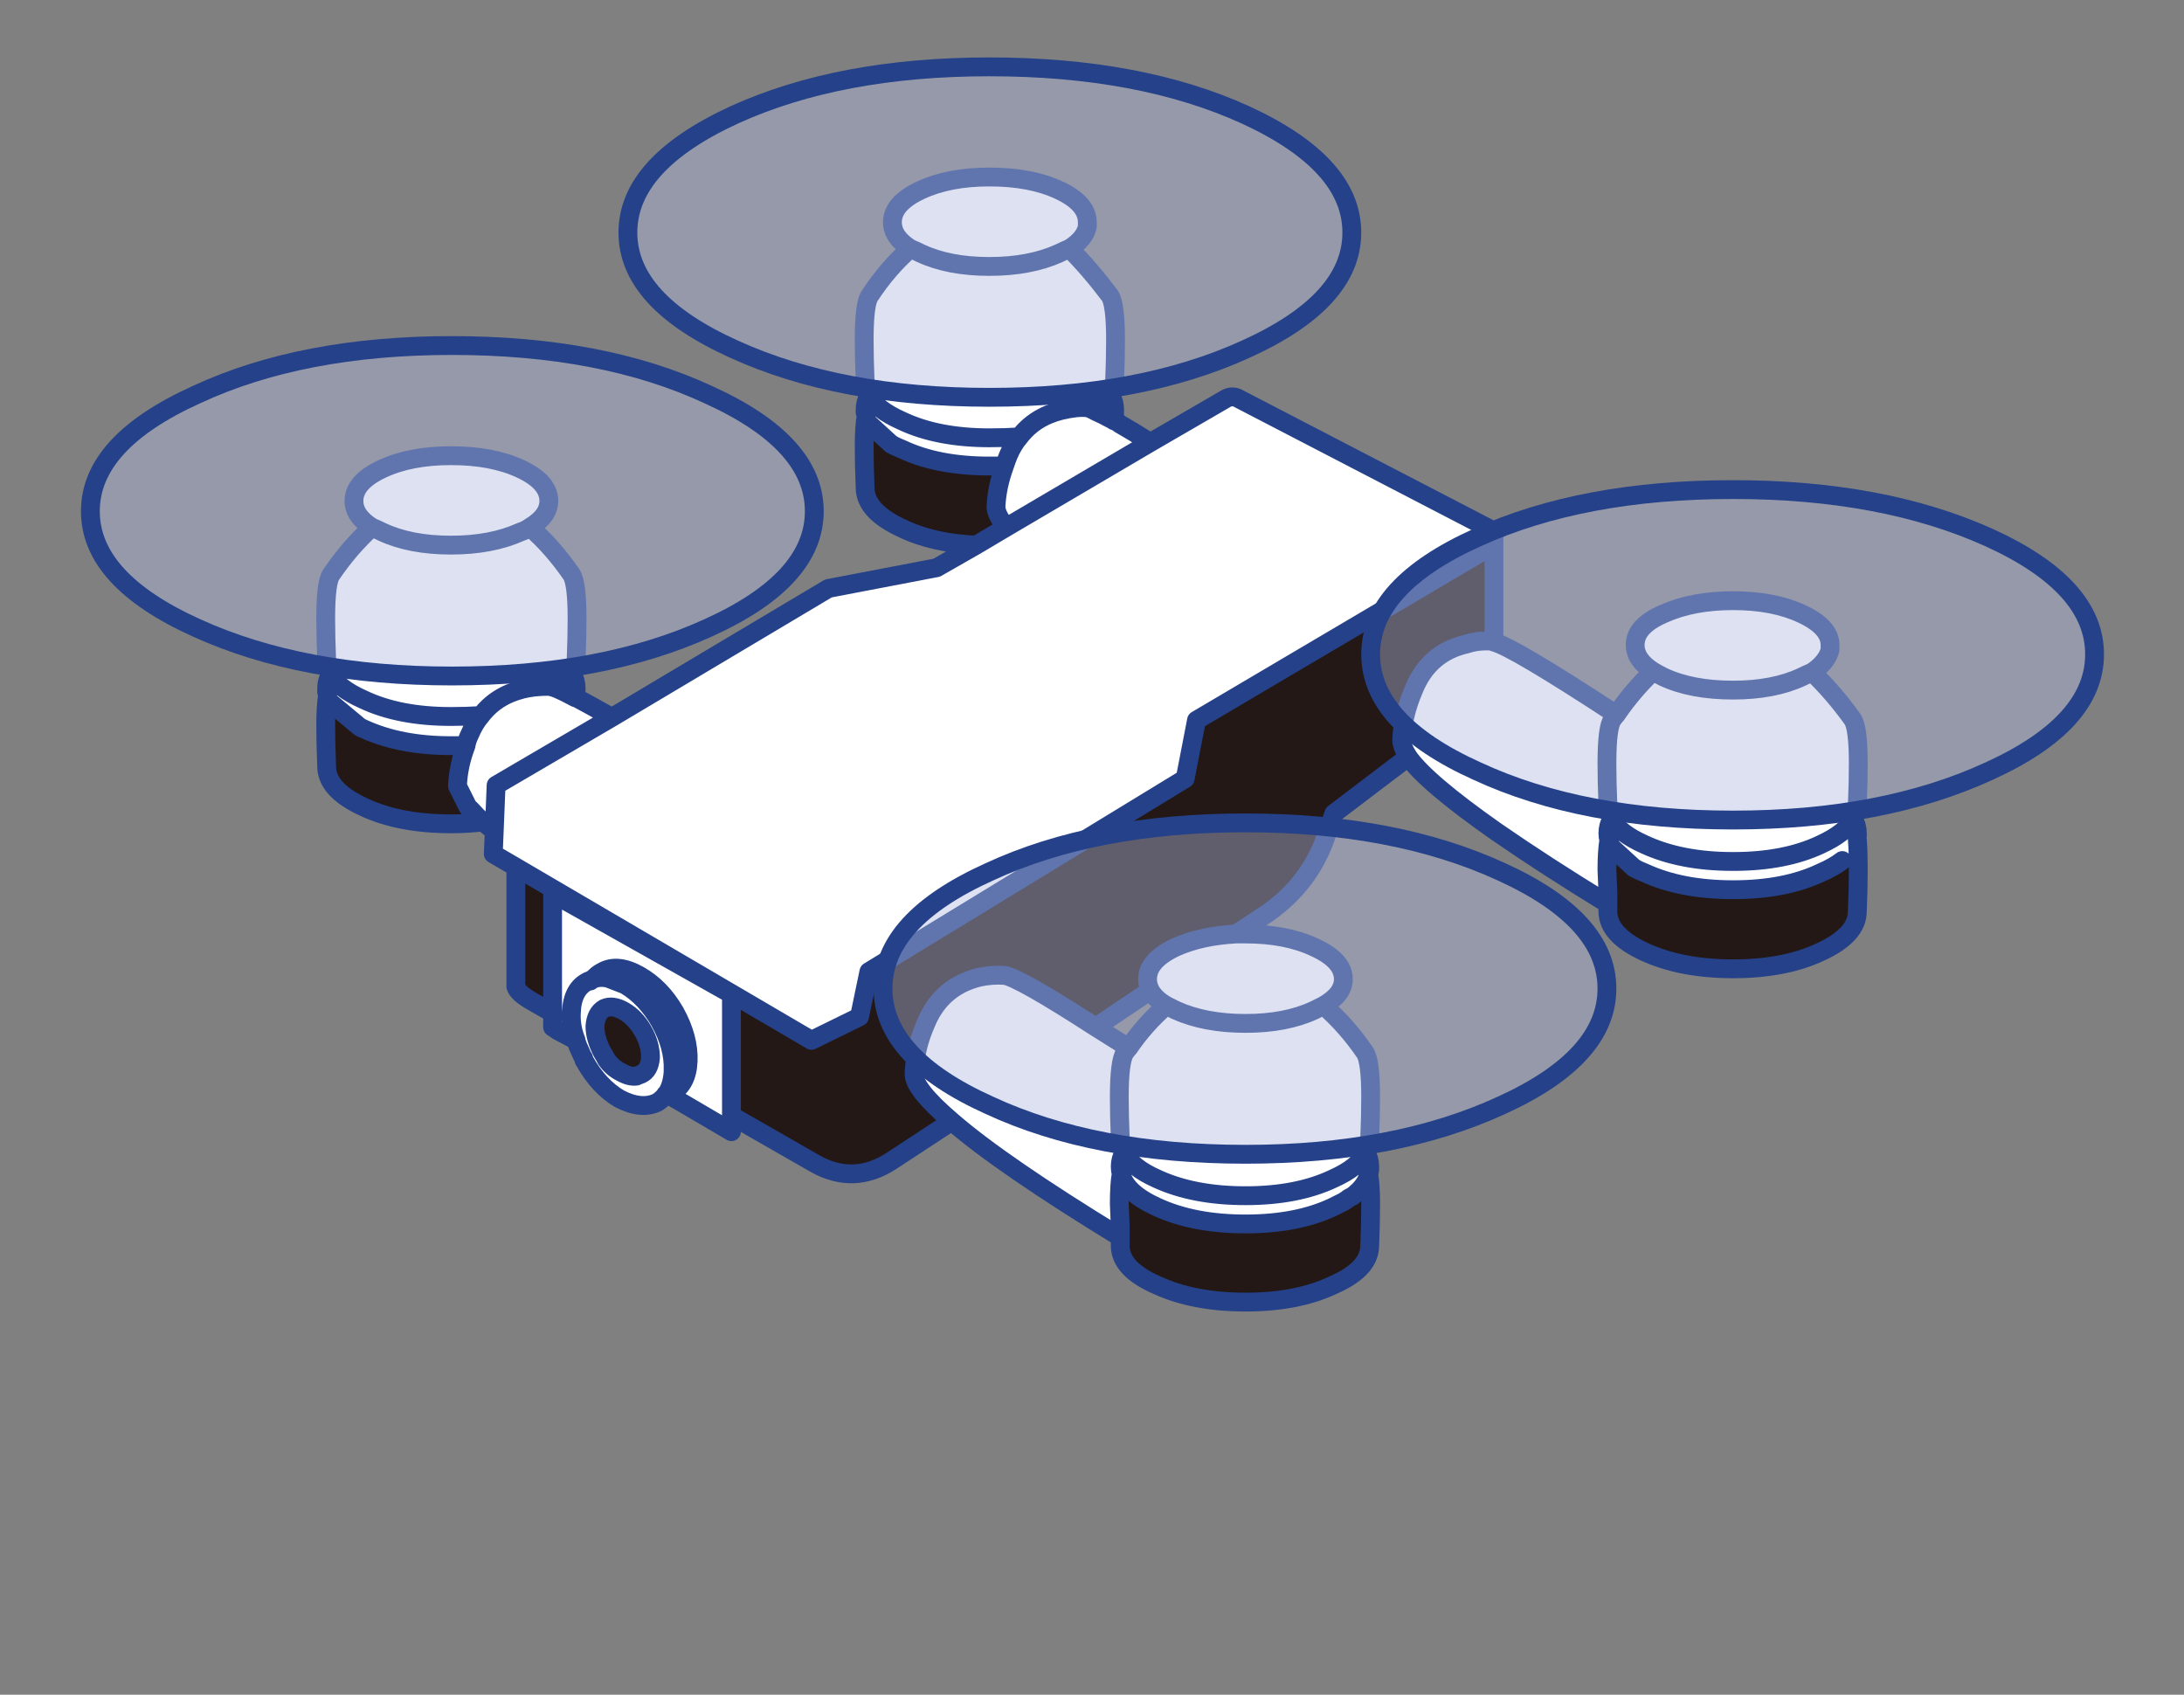 <?xml version="1.0" encoding="utf-8"?><svg id="anm4" image-rendering="auto" baseProfile="basic" version="1.1" x="0px" y="0px" width="116" height="90" xmlns="http://www.w3.org/2000/svg" xmlns:xlink="http://www.w3.org/1999/xlink"><rect width="100%" height="100%" fill="#808080" stroke="none"/><g id=".__E3.__82.__B7.__E3.__83.__BC.__E3.__83.__B3-1-.__E3.__82.__B3.__E3.__83.__94.__E3.__83.__BC" overflow="visible"><g id=".__E3.__82.__B7.__E3.__83.__B3.__E3.__83.__9C.__E3.__83.__AB-1" transform="translate(58 36.05)"><animateTransform attributeName="transform" additive="replace" type="translate" repeatCount="indefinite" dur="4.55s" keyTimes="0;.03;.04;.05;.07;.08;.09;.1;.11;.12;.13;.14;.15;.16;.18;.19;.2;.21;.22;.23;.24;.25;.26;.27;.29;.3;.31;.32;.33;.34;.35;.36;.37;.38;.4;.41;.42;.43;.44;.45;.52;.53;.54;.55;.56;.57;.58;.59;.6;.62;.63;.64;.65;.66;.67;.68;.69;.7;.71;.73;.74;.75;.76;.77;.78;.79;.8;.81;.82;.84;.85;.86;.87;.88;.89;.9;.91;.92;.93;.95;.96;1" values="58,36.05;58,36.05;58,36.1;58,36.15;58,36.25;58,36.35;58,36.5;58,36.7;58,36.95;58,37.25;58,37.65;58,38.05;58,38.55;58,39.15;58,39.8;58,40.55;58,41.4;58,42.35;58,43.4;58,44.55;58,45.8;58,47.05;58,48.2;58,49.25;58,50.2;58,51.05;58,51.8;58,52.45;58,53.05;58,53.55;58,53.95;58,54.35;58,54.65;58,54.9;58,55.1;58,55.25;58,55.35;58,55.45;58,55.5;58,55.55;58,55.55;58,55.5;58,55.45;58,55.4;58,55.3;58,55.15;58,54.95;58,54.75;58,54.5;58,54.15;58,53.8;58,53.35;58,52.85;58,52.25;58,51.6;58,50.9;58,50.05;58,49.15;58,48.15;58,47;58,45.8;58,44.6;58,43.45;58,42.45;58,41.55;58,40.7;58,40;58,39.35;58,38.75;58,38.25;58,37.8;58,37.45;58,37.1;58,36.85;58,36.65;58,36.45;58,36.35;58,36.2;58,36.15;58,36.1;58,36.05;58,36.05" keySplines=".34 .27 .67 .6;.34 .3 .67 .64;.34 .31 .67 .64;.34 .31 .67 .64;.34 .31 .67 .65;.34 .32 .67 .65;.34 .32 .68 .65;.34 .32 .68 .65;.34 .32 .68 .65;.34 .32 .68 .65;.35 .32 .68 .65;.35 .32 .68 .66;.35 .32 .68 .66;.35 .32 .68 .66;.35 .32 .68 .66;.35 .33 .68 .66;.35 .33 .68 .66;.35 .33 .68 .66;.34 .33 .67 .66;.34 .33 .67 .67;.33 .33 .66 .67;.33 .34 .66 .67;.32 .34 .65 .67;.32 .34 .65 .67;.32 .34 .65 .68;.32 .34 .65 .68;.32 .34 .65 .68;.32 .35 .65 .68;.32 .35 .65 .68;.32 .35 .65 .68;.32 .35 .66 .68;.32 .35 .66 .68;.32 .35 .66 .69;.32 .35 .66 .69;.33 .36 .66 .69;.33 .36 .66 .69;.33 .36 .66 .7;.33 .37 .66 .7;.33 .38 .66 .72;.33 .4 .66 .73;.34 .3 .67 .64;.34 .31 .67 .64;.34 .31 .67 .64;.34 .31 .67 .65;.34 .32 .67 .65;.34 .32 .67 .65;.34 .32 .68 .65;.34 .32 .68 .65;.34 .32 .68 .65;.34 .32 .68 .65;.34 .32 .68 .66;.35 .32 .68 .66;.35 .32 .68 .66;.35 .32 .68 .66;.35 .33 .68 .66;.35 .33 .68 .66;.35 .33 .68 .66;.35 .33 .68 .66;.34 .33 .67 .66;.34 .33 .67 .67;.33 .33 .66 .67;.33 .34 .66 .67;.32 .34 .65 .67;.32 .34 .65 .67;.32 .34 .65 .68;.32 .34 .65 .68;.32 .34 .65 .68;.32 .34 .65 .68;.32 .35 .65 .68;.32 .35 .66 .68;.32 .35 .66 .68;.32 .35 .66 .68;.32 .35 .66 .68;.32 .35 .66 .69;.33 .35 .66 .69;.33 .36 .66 .69;.33 .36 .66 .69;.33 .36 .66 .7;.33 .37 .66 .7;.33 .38 .66 .72;.33 .4 .66 .73" calcMode="spline"/><g id=".__E3.__82.__B7.__E3.__83.__B3.__E3.__83.__9C.__E3.__83.__AB-3" transform="translate(0 3.2)"><g><g id="Layer9_0_FILL"><path fill="#FFF" stroke="none" d="M-22.05 19.15L-22.5 18.9 -22.55 18.9 -22.05 19.15M-27.4 16.05L-27.4 16 -28.35 15.5 -27.4 16.05M-22.95 15Q-23.7 13.7 -24.8 13.05L-25.7 12.7Q-26.15 12.6 -26.5 12.75 -26.6 12.75 -26.65 12.85L-26.75 12.85Q-27.6 13.25 -27.65 14.5 -27.7 15.25 -27.4 16L-27.4 16.05Q-27.3 16.35 -27.15 16.65 -27.1 16.8 -27 16.95 -27 17.05 -26.95 17.1 -26.2 18.45 -25.1 19.1 -23.95 19.7 -23.1 19.3 -22.85 19.15 -22.65 18.9 -22.65 18.85 -22.6 18.85 -22.3 18.4 -22.25 17.7L-22.25 17.6Q-22.2 16.35 -22.95 15M-24.2 17.9Q-24.55 17.95 -25 17.7 -25.5 17.45 -25.8 17 -25.9 16.8 -26 16.65 -26.4 15.9 -26.4 15.25 -26.35 14.55 -25.9 14.3 -25.45 14.1 -24.85 14.45 -24.25 14.8 -23.85 15.5 -23.45 16.2 -23.45 16.9 -23.5 17.6 -23.95 17.8 -24.1 17.85 -24.2 17.9M-19.15 20.85L-19.15 20 -19.15 13.55 -28.65 8.2 -28.65 14.55 -28.65 15.3 -28.35 15.5 -27.4 16Q-27.7 15.25 -27.65 14.5 -27.6 13.25 -26.75 12.85L-26.65 12.85Q-26.6 12.75 -26.5 12.75 -26.3 12.5 -26 12.35 -25.2 11.9 -24.05 12.55 -22.9 13.2 -22.15 14.5 -21.4 15.85 -21.45 17.1 -21.5 18.35 -22.35 18.8 -22.45 18.85 -22.5 18.9L-22.05 19.15 -19.15 20.85M-4.45 -15.05Q-4.2 -15.65 -3.85 -16.05 -4.6 -16 -5.45 -16 -8.2 -16 -10.1 -16.9 -11.45 -17.5 -11.85 -18.25 -12.05 -17.9 -12.05 -17.5L-12.05 -17.35Q-12.05 -17.25 -12 -17.15 -12 -16.95 -11.85 -16.75L-10.65 -15.65Q-10.6 -15.65 -10.55 -15.6 -10.35 -15.5 -10.1 -15.4 -8.2 -14.5 -5.45 -14.5 -5.05 -14.5 -4.65 -14.5 -4.55 -14.8 -4.45 -15.05M-27.45 -2.2Q-27.45 -2.3 -27.4 -2.35 -27.4 -2.45 -27.4 -2.55L-27.4 -2.7Q-27.4 -3.1 -27.6 -3.45 -27.85 -3 -28.35 -2.65 -28 -2.5 -27.45 -2.2M-32.45 -1.25Q-32.8 -.85 -33.05 -.25 -33.2 .05 -33.25 .35 -33.65 1.4 -33.7 2.45L-33.7 2.5 -33.15 3.6 -33 3.75Q-32.71 4.06 -32.3 4.4 -32.15 4.55 -31.95 4.7L-31.8 4.85Q-31.8 4.9 -31.75 4.9L-31.65 2.45 -25.5 -1.15Q-26.65 -1.8 -27.4 -2.2L-27.45 -2.2Q-28 -2.5 -28.35 -2.65 -28.7 -2.8 -28.9 -2.8 -29.65 -2.8 -30.25 -2.65 -31.65 -2.3 -32.45 -1.25M-28.85 -12.65Q-28.85 -13.65 -30.35 -14.35 -31.85 -15.05 -34.05 -15.05 -36.2 -15.05 -37.7 -14.35 -39.2 -13.65 -39.2 -12.65 -39.2 -11.85 -38.25 -11.25 -38 -11.15 -37.7 -11 -36.2 -10.3 -34.05 -10.3 -31.9 -10.3 -30.35 -11 -30.05 -11.1 -29.85 -11.25 -28.85 -11.85 -28.85 -12.65M-9.1 -25.8Q-7.6 -25.1 -5.45 -25.1 -3.3 -25.1 -1.75 -25.8 -1.45 -25.95 -1.2 -26.05 -.4 -26.55 -.25 -27.2L-.25 -27.25Q-.25 -27.3 -.25 -27.35L-.25 -27.45Q-.25 -28.45 -1.75 -29.15 -3.25 -29.85 -5.45 -29.85 -7.6 -29.85 -9.1 -29.15 -10.6 -28.45 -10.6 -27.45 -10.6 -26.65 -9.65 -26.05 -9.4 -25.95 -9.1 -25.8M-40.65 -2.7L-40.65 -2.5Q-40.65 -2.45 -40.6 -2.35 -40.55 -2.15 -40.4 -1.9L-38.9 -.65Q-38.85 -.6 -38.8 -.6 -38.75 -.55 -38.7 -.55 -36.75 .35 -34.05 .35 -33.65 .35 -33.25 .35 -33.2 .05 -33.05 -.25 -32.8 -.85 -32.45 -1.25 -33.2 -1.2 -34.05 -1.2 -36.8 -1.2 -38.7 -2.1 -40.05 -2.7 -40.45 -3.45 -40.65 -3.1 -40.65 -2.7M-40.7 -6.4Q-40.7 -5.4 -40.65 -4.2 -40.65 -3.8 -40.45 -3.45 -40.05 -2.7 -38.7 -2.1 -36.8 -1.2 -34.05 -1.2 -33.2 -1.2 -32.45 -1.25 -31.65 -2.3 -30.25 -2.65 -29.65 -2.8 -28.9 -2.8 -28.7 -2.8 -28.35 -2.65 -27.85 -3 -27.6 -3.45 -27.4 -3.8 -27.4 -4.2 -27.35 -5.4 -27.35 -6.4 -27.35 -8.3 -27.65 -8.75 -28.65 -10.2 -29.85 -11.25 -30.05 -11.1 -30.35 -11 -31.9 -10.3 -34.05 -10.3 -36.2 -10.3 -37.7 -11 -38 -11.15 -38.25 -11.25 -39.45 -10.15 -40.4 -8.75 -40.7 -8.35 -40.7 -6.4M1.5 22.7Q1.5 22.9 1.55 23.1 1.8 24.1 3.45 24.85 5.4 25.75 8.15 25.75 10.9 25.75 12.8 24.85 12.9 24.8 13 24.75 13.2 24.65 13.4 24.55 13.45 24.5 13.55 24.45 13.65 24.35 13.8 24.3 14.55 23.75 14.7 23.1L14.7 23.05Q14.73 22.97 14.75 22.9L14.75 22.7Q14.75 22.3 14.55 21.95 14.15 22.75 12.8 23.35 10.9 24.25 8.15 24.25 5.4 24.25 3.45 23.35 2.1 22.75 1.7 21.95 1.5 22.3 1.5 22.7M1.95 16.4Q1.85 16.5 1.75 16.65 1.45 17.1 1.45 19 1.45 20 1.5 21.2 1.5 21.6 1.7 21.95 2.1 22.75 3.45 23.35 5.4 24.25 8.15 24.25 10.9 24.25 12.8 23.35 14.15 22.75 14.55 21.95 14.75 21.6 14.75 21.2 14.8 20 14.8 19 14.8 17.1 14.5 16.65 13.55 15.25 12.3 14.15 12.1 14.25 11.8 14.4 10.3 15.1 8.15 15.1 6 15.1 4.45 14.4 4.15 14.25 3.95 14.15 2.8 15.15 1.95 16.4M1.75 16.65Q1.85 16.5 1.95 16.4 1 15.8 .2 15.3 -3.9 12.65 -4.65 12.55 -5.3 12.5 -6 12.65 -8 13.15 -8.8 15.05 -9.4 16.4 -9.45 17.75 -9.5 18.55 -7.45 20.3 -4.8 22.6 1.5 26.45 1.5 26.13 1.5 25.85L1.45 24.7Q1.45 23.65 1.55 23.1 1.5 22.9 1.5 22.7 1.5 22.3 1.7 21.95 1.5 21.6 1.5 21.2 1.45 20 1.45 19 1.45 17.1 1.75 16.65M7.65 10.35Q5.8 10.45 4.45 11.05 2.95 11.75 2.95 12.75 2.95 13.05 3.1 13.35 3.35 13.8 3.95 14.15 4.15 14.25 4.45 14.4 6 15.1 8.15 15.1 10.3 15.1 11.8 14.4 12.1 14.25 12.3 14.15 13.35 13.55 13.35 12.75 13.35 11.75 11.8 11.05 10.3 10.35 8.15 10.35 7.9 10.35 7.65 10.35M40.65 5.35Q40.65 5.25 40.65 5.15L40.65 5Q40.65 4.6 40.45 4.25 40 5 38.7 5.6 36.8 6.5 34.05 6.5 31.3 6.5 29.35 5.6 28 5 27.6 4.25 27.4 4.6 27.4 5 27.4 5.19 27.45 5.35 27.49 5.56 27.6 5.75L28.8 6.85Q28.85 6.85 28.9 6.9 29.1 7 29.35 7.1 31.3 8 34.05 8 36.8 8 38.7 7.1 39.4 6.8 39.85 6.45 40.5 5.95 40.65 5.35M27.85 -1.3Q27.75 -1.2 27.65 -1.05 27.35 -.65 27.35 1.3 27.35 2.25 27.4 3.45 27.4 3.85 27.6 4.25 28 5 29.35 5.6 31.3 6.5 34.05 6.5 36.8 6.5 38.7 5.6 40 5 40.45 4.25 40.65 3.85 40.65 3.45 40.7 2.25 40.7 1.3 40.7 -.6 40.4 -1.05 39.4 -2.45 38.25 -3.55 38 -3.45 37.7 -3.3 36.2 -2.6 34.05 -2.6 31.85 -2.6 30.35 -3.3 30.05 -3.45 29.8 -3.6 28.7 -2.55 27.85 -1.3M28.85 -5Q28.85 -4.2 29.8 -3.6 30.05 -3.45 30.35 -3.3 31.85 -2.6 34.05 -2.6 36.2 -2.6 37.7 -3.3 38 -3.45 38.25 -3.55 39.05 -4.1 39.2 -4.75L39.2 -4.8Q39.2 -4.85 39.2 -4.9L39.2 -5Q39.2 -5.95 37.7 -6.65 36.2 -7.35 34.05 -7.35 31.9 -7.35 30.35 -6.65 28.85 -6 28.85 -5M19.9 -5.05Q17.9 -4.6 17.1 -2.65 16.5 -1.25 16.45 .05 16.45 .4 16.8 .95 17.75 2.3 21.45 4.9 24.05 6.7 27.4 8.75 27.4 8.41 27.4 8.1L27.35 6.95Q27.35 5.96 27.45 5.35 27.4 5.19 27.4 5 27.4 4.6 27.6 4.25 27.4 3.85 27.4 3.45 27.35 2.25 27.35 1.3 27.35 -.65 27.65 -1.05 27.75 -1.2 27.85 -1.3 22.35 -4.9 21.35 -5.15 21.3 -5.2 21.25 -5.2 20.5 -5.25 19.9 -5.05M7.75 -18.1Q7.45 -18.25 7.15 -18.1L3.1 -15.75 -4.55 -11.25 -6.15 -10.3 -8.25 -9.1 -14 -8 -25.5 -1.15 -31.65 2.45 -31.75 4.9 -31.8 6.1 -30.6 6.8 -14.9 16 -12.35 14.75 -11.85 12.35 4.95 2.1 5.55 -1 21.05 -10.15Q21.34 -10.34 21.35 -10.6L21.35 -10.75Q21.3 -11.05 21.05 -11.2L7.75 -18.1M1.2 -16.9Q1.15 -16.9 1.1 -16.95 .55 -17.25 .2 -17.4 -.15 -17.6 -.3 -17.6 -.8 -17.65 -1.65 -17.45 -3.05 -17.1 -3.85 -16.05 -4.2 -15.65 -4.45 -15.05 -4.55 -14.8 -4.65 -14.5 -5.05 -13.4 -5.1 -12.35 -5.1 -11.9 -4.55 -11.25L3.1 -15.75Q2.15 -16.35 1.45 -16.75L1.4 -16.8Q1.3 -16.85 1.2 -16.9M1.2 -17.15Q1.2 -17.25 1.2 -17.3L1.2 -17.5Q1.2 -17.9 1 -18.25 .75 -17.8 .2 -17.4 .55 -17.25 1.1 -16.95 1.15 -17.05 1.2 -17.15M1.25 -21.2Q1.25 -23.1 .95 -23.55 -.1 -24.95 -1.2 -26.05 -1.45 -25.95 -1.75 -25.8 -3.3 -25.1 -5.45 -25.1 -7.6 -25.1 -9.1 -25.8 -9.4 -25.95 -9.65 -26.05 -10.85 -25 -11.8 -23.55 -12.1 -23.15 -12.1 -21.2 -12.1 -20.2 -12.05 -19 -12.05 -18.6 -11.85 -18.25 -11.45 -17.5 -10.1 -16.9 -8.2 -16 -5.45 -16 -4.6 -16 -3.85 -16.05 -3.05 -17.1 -1.65 -17.45 -.8 -17.65 -.3 -17.6 -.15 -17.6 .2 -17.4 .75 -17.8 1 -18.25 1.2 -18.6 1.2 -19 1.25 -20.2 1.25 -21.2Z"/><path fill="#231815" stroke="none" d="M-25 17.7Q-24.55 17.95 -24.2 17.9 -24.1 17.85 -23.95 17.8 -23.5 17.6 -23.45 16.9 -23.45 16.2 -23.85 15.5 -24.25 14.8 -24.85 14.45 -25.45 14.1 -25.9 14.3 -26.35 14.55 -26.4 15.25 -26.4 15.9 -26 16.65 -25.9 16.8 -25.8 17 -25.5 17.45 -25 17.7M-24.8 13.05Q-23.7 13.7 -22.95 15 -22.2 16.35 -22.25 17.6L-22.25 17.7Q-22.3 18.4 -22.6 18.85 -22.65 18.85 -22.65 18.9 -22.6 18.9 -22.55 18.9L-22.5 18.9Q-22.45 18.85 -22.35 18.8 -21.5 18.35 -21.45 17.1 -21.4 15.85 -22.15 14.5 -22.9 13.2 -24.05 12.55 -25.2 11.9 -26 12.35 -26.3 12.5 -26.5 12.75 -26.15 12.6 -25.7 12.7L-24.8 13.05M-32.35 4.4L-32.3 4.4Q-32.71 4.06 -33 3.75 -32.72 4.06 -32.35 4.4M-4.65 -14.5Q-5.05 -14.5 -5.45 -14.5 -8.2 -14.5 -10.1 -15.4 -10.35 -15.5 -10.55 -15.6 -10.6 -15.65 -10.65 -15.65L-11.85 -16.75Q-12 -16.95 -12 -17.15 -12.1 -16.55 -12.1 -15.55 -12.1 -14.55 -12.05 -13.35 -12.05 -12.1 -10.1 -11.2 -8.45 -10.4 -6.15 -10.3L-4.55 -11.25Q-5.1 -11.9 -5.1 -12.35 -5.05 -13.4 -4.65 -14.5M-27.45 -2.2L-27.4 -2.2Q-27.4 -2.3 -27.4 -2.35 -27.45 -2.3 -27.45 -2.2M-40.6 -2.35Q-40.7 -1.75 -40.7 -.75 -40.7 .25 -40.65 1.45 -40.65 2.7 -38.7 3.6 -36.8 4.5 -34.05 4.5 -33.15 4.5 -32.35 4.4 -32.72 4.06 -33 3.75L-33.15 3.6 -33.7 2.5 -33.7 2.45Q-33.65 1.4 -33.25 .35 -33.65 .35 -34.05 .35 -36.75 .35 -38.7 -.55 -38.75 -.55 -38.8 -.6 -38.85 -.6 -38.9 -.65L-40.4 -1.9Q-40.55 -2.15 -40.6 -2.35M1.55 23.1Q1.45 23.65 1.45 24.7L1.5 25.85Q1.5 26.13 1.5 26.45 1.5 26.6 1.5 26.8L1.5 26.9Q1.5 28.15 3.45 29 5.4 29.9 8.15 29.9 10.9 29.9 12.8 29 14.75 28.15 14.75 26.9 14.8 25.65 14.8 24.7 14.8 23.7 14.7 23.1 14.55 23.75 13.8 24.3 13.65 24.35 13.55 24.45 13.45 24.5 13.4 24.55 13.2 24.65 13 24.75 12.9 24.8 12.8 24.85 10.9 25.75 8.15 25.75 5.4 25.75 3.45 24.85 1.8 24.1 1.55 23.1M40.7 6.95Q40.7 5.95 40.65 5.35 40.5 5.95 39.85 6.45 39.4 6.8 38.7 7.1 36.8 8 34.05 8 31.3 8 29.35 7.1 29.1 7 28.9 6.9 28.85 6.85 28.8 6.85L27.6 5.75Q27.49 5.56 27.45 5.35 27.35 5.96 27.35 6.95L27.4 8.1Q27.4 8.41 27.4 8.75 27.4 8.89 27.4 9.05L27.4 9.15Q27.4 10.4 29.35 11.3 31.3 12.2 34.05 12.2 36.8 12.2 38.7 11.3 40.65 10.4 40.65 9.15 40.7 7.95 40.7 6.95M17.1 -2.65Q17.9 -4.6 19.9 -5.05 20.5 -5.25 21.25 -5.2 21.3 -5.2 21.35 -5.15L21.35 -10.6Q21.34 -10.34 21.05 -10.15L5.55 -1 4.95 2.1 -11.85 12.35 -12.35 14.75 -14.9 16 -30.6 6.8 -30.6 13.15Q-30.5 13.5 -29.7 13.95L-28.65 14.55 -28.65 8.2 -19.15 13.55 -19.15 20 -14.7 22.55Q-12.65 23.7 -10.65 22.4L-7.45 20.3Q-9.5 18.55 -9.45 17.75 -9.4 16.4 -8.8 15.05 -8 13.15 -6 12.65 -5.3 12.5 -4.65 12.55 -3.9 12.65 .2 15.3L3.1 13.35Q2.95 13.05 2.95 12.75 2.95 11.75 4.45 11.05 5.8 10.45 7.65 10.35L9.25 9.3Q11.65 7.65 12.5 4.95L12.85 3.95 16.8 .95Q16.45 .4 16.45 .05 16.5 -1.25 17.1 -2.65M1.1 -16.95Q1.15 -16.9 1.2 -16.9 1.2 -17.05 1.2 -17.15 1.15 -17.05 1.1 -16.95Z"/></g><path id="Layer9_0_1_STROKES" stroke="#244189" stroke-width="1" stroke-linejoin="round" stroke-linecap="round" fill="none" d="M-12.05 -17.35L-12.05 -17.5Q-12.05 -17.9 -11.85 -18.25 -12.05 -18.6 -12.05 -19 -12.1 -20.2 -12.1 -21.2 -12.1 -23.15 -11.8 -23.55 -10.85 -25 -9.65 -26.05 -10.6 -26.65 -10.6 -27.45 -10.6 -28.45 -9.1 -29.15 -7.6 -29.85 -5.45 -29.85 -3.25 -29.85 -1.75 -29.15 -.25 -28.45 -.25 -27.45L-.25 -27.35Q-.25 -27.3 -.25 -27.25L-.25 -27.2Q-.4 -26.55 -1.2 -26.05 -.1 -24.95 .95 -23.55 1.25 -23.1 1.25 -21.2 1.25 -20.2 1.2 -19 1.2 -18.6 1 -18.25 1.2 -17.9 1.2 -17.5L1.2 -17.3M1.2 -17.15Q1.2 -17.05 1.2 -16.9 1.3 -16.85 1.4 -16.8L1.45 -16.75Q2.15 -16.35 3.1 -15.75L7.15 -18.1Q7.45 -18.25 7.75 -18.1L21.05 -11.2Q21.3 -11.05 21.35 -10.75L21.35 -10.6 21.35 -5.15Q22.35 -4.9 27.85 -1.3 28.7 -2.55 29.8 -3.6 28.85 -4.2 28.85 -5 28.85 -6 30.35 -6.65 31.9 -7.35 34.05 -7.35 36.2 -7.35 37.7 -6.65 39.2 -5.95 39.2 -5L39.2 -4.9Q39.2 -4.85 39.2 -4.8L39.2 -4.75Q39.05 -4.1 38.25 -3.55 39.4 -2.45 40.4 -1.05 40.7 -.6 40.7 1.3 40.7 2.25 40.65 3.45 40.65 3.85 40.45 4.25 40.65 4.6 40.65 5L40.65 5.15M40.65 5.35Q40.7 5.95 40.7 6.95 40.7 7.95 40.65 9.15 40.65 10.4 38.7 11.3 36.8 12.2 34.05 12.2 31.3 12.2 29.35 11.3 27.4 10.4 27.4 9.15L27.4 9.05Q27.4 8.89 27.4 8.75 24.05 6.7 21.45 4.9 17.75 2.3 16.8 .95L12.85 3.95 12.5 4.95Q11.65 7.65 9.25 9.3L7.65 10.35Q7.9 10.35 8.15 10.35 10.3 10.35 11.8 11.05 13.35 11.75 13.35 12.75 13.35 13.55 12.3 14.15 13.55 15.25 14.5 16.65 14.8 17.1 14.8 19 14.8 20 14.75 21.2 14.75 21.6 14.55 21.95 14.75 22.3 14.75 22.7L14.75 22.9Q14.73 22.98 14.7 23.1 14.8 23.7 14.8 24.7 14.8 25.65 14.75 26.9 14.75 28.15 12.8 29 10.9 29.9 8.15 29.9 5.4 29.9 3.45 29 1.5 28.15 1.5 26.9L1.5 26.8Q1.5 26.6 1.5 26.45 -4.8 22.6 -7.45 20.3L-10.65 22.4Q-12.65 23.7 -14.7 22.55L-19.15 20 -19.15 20.85 -22.05 19.15M-22.55 18.9Q-22.6 18.9 -22.65 18.9 -22.85 19.15 -23.1 19.3 -23.95 19.7 -25.1 19.1 -26.2 18.45 -26.95 17.1 -27 17.05 -27 16.95 -27.1 16.8 -27.15 16.65 -27.3 16.35 -27.4 16.05M-28.35 15.5L-28.65 15.3 -28.65 14.55 -29.7 13.95Q-30.5 13.5 -30.6 13.15L-30.6 6.8 -31.8 6.1 -31.75 4.9M-31.8 4.85L-31.95 4.72Q-32.16 4.55 -32.35 4.4 -33.15 4.5 -34.05 4.5 -36.8 4.5 -38.7 3.6 -40.65 2.7 -40.65 1.45 -40.7 .25 -40.7 -.75 -40.7 -1.75 -40.6 -2.35M-40.65 -2.5L-40.65 -2.7Q-40.65 -3.1 -40.45 -3.45 -40.65 -3.8 -40.65 -4.2 -40.7 -5.4 -40.7 -6.4 -40.7 -8.35 -40.4 -8.75 -39.45 -10.15 -38.25 -11.25 -39.2 -11.85 -39.2 -12.65 -39.2 -13.65 -37.7 -14.35 -36.2 -15.05 -34.05 -15.05 -31.85 -15.05 -30.35 -14.35 -28.85 -13.65 -28.85 -12.65 -28.85 -11.85 -29.85 -11.25 -28.65 -10.2 -27.65 -8.75 -27.35 -8.3 -27.35 -6.4 -27.35 -5.4 -27.4 -4.2 -27.4 -3.8 -27.6 -3.45 -27.4 -3.1 -27.4 -2.7L-27.4 -2.55M-27.4 -2.35Q-27.4 -2.3 -27.4 -2.2 -26.65 -1.8 -25.5 -1.15L-14 -8 -8.25 -9.1 -6.15 -10.3Q-8.45 -10.4 -10.1 -11.2 -12.05 -12.1 -12.05 -13.35 -12.1 -14.55 -12.1 -15.55 -12.1 -16.55 -12 -17.15M1 -18.25Q.75 -17.8 .2 -17.4 .55 -17.25 1.1 -16.95 1.15 -16.9 1.2 -16.9M21.35 -5.15Q21.3 -5.2 21.25 -5.2 20.5 -5.25 19.9 -5.05 17.9 -4.6 17.1 -2.65 16.5 -1.25 16.45 .05 16.45 .4 16.8 .95M-30.6 6.8L-14.9 16 -12.35 14.75 -11.85 12.35 4.95 2.1 5.55 -1 21.05 -10.15Q21.34 -10.34 21.35 -10.6M27.45 5.37Q27.4 5.19 27.4 5 27.4 4.6 27.6 4.25 27.4 3.85 27.4 3.45 27.35 2.25 27.35 1.3 27.35 -.65 27.65 -1.05 27.75 -1.2 27.85 -1.3M38.25 -3.55Q38 -3.45 37.7 -3.3 36.2 -2.6 34.05 -2.6 31.85 -2.6 30.35 -3.3 30.05 -3.45 29.8 -3.6M39.85 6.45Q39.4 6.8 38.7 7.1 36.8 8 34.05 8 31.3 8 29.35 7.1 29.1 7 28.9 6.9 28.85 6.85 28.8 6.85L27.6 5.75Q27.49 5.56 27.45 5.37 27.35 5.96 27.35 6.95L27.4 8.1Q27.4 8.41 27.4 8.75M40.45 4.25Q40 5 38.7 5.6 36.8 6.5 34.05 6.5 31.3 6.5 29.35 5.6 28 5 27.6 4.25M3.1 13.35Q2.95 13.05 2.95 12.75 2.95 11.75 4.45 11.05 5.8 10.45 7.65 10.35M1.55 23.1Q1.5 22.9 1.5 22.7 1.5 22.3 1.7 21.95 1.5 21.6 1.5 21.2 1.45 20 1.45 19 1.45 17.1 1.75 16.65 1.85 16.5 1.95 16.4 1 15.8 .2 15.3 -3.9 12.65 -4.65 12.55 -5.3 12.5 -6 12.65 -8 13.15 -8.8 15.05 -9.4 16.4 -9.45 17.75 -9.5 18.55 -7.45 20.3M.2 15.3L3.1 13.35Q3.35 13.8 3.95 14.15 4.15 14.25 4.45 14.4 6 15.1 8.15 15.1 10.3 15.1 11.8 14.4 12.1 14.25 12.3 14.15M1.95 16.4Q2.8 15.15 3.95 14.15M14.55 21.95Q14.15 22.75 12.8 23.35 10.9 24.25 8.15 24.25 5.4 24.25 3.45 23.35 2.1 22.75 1.7 21.95M1.5 26.45Q1.5 26.13 1.5 25.85L1.45 24.7Q1.45 23.65 1.55 23.1 1.8 24.1 3.45 24.85 5.4 25.75 8.15 25.75 10.9 25.75 12.8 24.85 12.9 24.8 13 24.75 13.2 24.65 13.4 24.55 13.45 24.5 13.55 24.45 13.65 24.35 13.8 24.3 14.55 23.75 14.7 23.1L14.7 23.05M-1.2 -26.05Q-1.45 -25.95 -1.75 -25.8 -3.3 -25.1 -5.45 -25.1 -7.6 -25.1 -9.1 -25.8 -9.4 -25.95 -9.65 -26.05M-29.85 -11.25Q-30.05 -11.1 -30.35 -11 -31.9 -10.3 -34.05 -10.3 -36.2 -10.3 -37.7 -11 -38 -11.15 -38.25 -11.25M-32.97 3.77L-33.15 3.6 -33.7 2.5 -33.7 2.45Q-33.65 1.4 -33.25 .35 -33.65 .35 -34.05 .35 -36.75 .35 -38.7 -.55 -38.75 -.55 -38.8 -.6 -38.85 -.6 -38.9 -.65L-40.4 -1.9M-33.25 .35Q-33.2 .05 -33.05 -.25 -32.8 -.85 -32.45 -1.25 -33.2 -1.2 -34.05 -1.2 -36.8 -1.2 -38.7 -2.1 -40.05 -2.7 -40.45 -3.45M-27.45 -2.2Q-28 -2.5 -28.35 -2.65 -28.7 -2.8 -28.9 -2.8 -29.65 -2.8 -30.25 -2.65 -31.65 -2.3 -32.45 -1.25M-27.4 -2.2L-27.45 -2.2M-27.6 -3.45Q-27.85 -3 -28.35 -2.65M.2 -17.4Q-.15 -17.6 -.3 -17.6 -.8 -17.65 -1.65 -17.45 -3.05 -17.1 -3.85 -16.05 -4.2 -15.65 -4.45 -15.05 -4.55 -14.8 -4.65 -14.5 -5.05 -13.4 -5.1 -12.35 -5.1 -11.9 -4.55 -11.25L3.1 -15.75M-3.85 -16.05Q-4.6 -16 -5.45 -16 -8.2 -16 -10.1 -16.9 -11.45 -17.5 -11.85 -18.25M-4.65 -14.5Q-5.05 -14.5 -5.45 -14.5 -8.2 -14.5 -10.1 -15.4 -10.35 -15.5 -10.55 -15.6 -10.6 -15.65 -10.65 -15.65L-11.85 -16.75M-4.55 -11.25L-6.15 -10.3M-19.15 20L-19.15 13.55 -28.65 8.2 -28.65 14.55M-32.3 4.4L-32.35 4.4Q-32.72 4.06 -32.97 3.77M-25.5 -1.15L-31.65 2.45 -31.75 4.9M-22.55 18.9L-22.5 18.9Q-22.45 18.85 -22.35 18.8 -21.5 18.35 -21.45 17.1 -21.4 15.85 -22.15 14.5 -22.9 13.2 -24.05 12.55 -25.2 11.9 -26 12.35 -26.3 12.5 -26.5 12.75 -26.15 12.6 -25.7 12.7L-24.8 13.05Q-23.7 13.7 -22.95 15 -22.2 16.35 -22.25 17.6L-22.25 17.7Q-22.3 18.4 -22.6 18.85 -22.65 18.85 -22.65 18.9M-23.85 15.5Q-23.45 16.2 -23.45 16.9 -23.5 17.6 -23.95 17.8 -24.1 17.85 -24.2 17.9 -24.55 17.95 -25 17.7 -25.5 17.45 -25.8 17 -25.9 16.8 -26 16.65 -26.4 15.9 -26.4 15.25 -26.35 14.55 -25.9 14.3 -25.45 14.1 -24.85 14.45 -24.25 14.8 -23.85 15.5ZM-28.35 15.5L-27.4 16Q-27.7 15.25 -27.65 14.5 -27.6 13.25 -26.75 12.85L-26.65 12.85Q-26.6 12.75 -26.5 12.75M-27.4 16.05L-27.4 16M-22.5 18.9L-22.05 19.15"/></g></g><g id=".__E3.__82.__B7.__E3.__83.__B3.__E3.__83.__9C.__E3.__83.__AB-2" transform="translate(0 -3.65)"><animateTransform attributeName="transform" additive="replace" type="translate" repeatCount="indefinite" dur="0.2s" keyTimes="0;.5;.5;1" values="0,-4.15;0,-4.15;0,-3.65;0,-3.65" calcMode="discrete"/><g><g><g><g id="Layer1_0_FILL"><path fill="#B1BBDF" fill-opacity=".43" stroke="none" d="M-47.6 -11.5Q-53.25 -8.95 -53.25 -5.3 -53.25 -1.65 -47.6 .9 -42 3.45 -34.05 3.45 -26.05 3.45 -20.45 .9 -14.8 -1.65 -14.8 -5.3 -14.8 -8.95 -20.45 -11.5 -26.05 -14.1 -34.05 -14.1 -42 -14.1 -47.6 -11.5Z"/></g></g><g><path id="Layer2_0_1_STROKES" stroke="#244189" stroke-width="1" stroke-linejoin="round" stroke-linecap="round" fill="none" d="M-14.75 -5.25Q-14.75 -1.6 -20.4 .95 -26 3.5 -34 3.5 -41.95 3.5 -47.55 .95 -53.2 -1.6 -53.2 -5.25 -53.2 -8.9 -47.55 -11.45 -41.95 -14.05 -34 -14.05 -26 -14.05 -20.4 -11.45 -14.75 -8.9 -14.75 -5.25Z"/></g></g><g><g><g id="Layer3_0_FILL"><path fill="#B1BBDF" fill-opacity=".43" stroke="none" d="M8.15 -13.9Q13.8 -16.45 13.8 -20.1 13.8 -23.75 8.15 -26.35 2.55 -28.9 -5.45 -28.9 -13.4 -28.9 -19 -26.35 -24.65 -23.75 -24.65 -20.1 -24.65 -16.45 -19 -13.9 -13.4 -11.35 -5.45 -11.35 2.55 -11.35 8.15 -13.9Z"/></g></g><g><path id="Layer4_0_1_STROKES" stroke="#244189" stroke-width="1" stroke-linejoin="round" stroke-linecap="round" fill="none" d="M13.8 -20.05Q13.8 -16.4 8.15 -13.85 2.55 -11.3 -5.45 -11.3 -13.4 -11.3 -19 -13.85 -24.65 -16.4 -24.65 -20.05 -24.65 -23.7 -19 -26.3 -13.4 -28.85 -5.45 -28.85 2.55 -28.85 8.15 -26.3 13.8 -23.7 13.8 -20.05Z"/></g></g><g><g><g id="Layer5_0_FILL"><path fill="#B1BBDF" fill-opacity=".43" stroke="none" d="M34.05 -6.4Q26.05 -6.4 20.45 -3.85 14.8 -1.3 14.8 2.35 14.8 6 20.45 8.55 26.05 11.15 34.05 11.15 42 11.15 47.65 8.55 53.25 6 53.25 2.35 53.25 -1.3 47.65 -3.85 42 -6.4 34.05 -6.4Z"/></g></g><g><path id="Layer6_0_1_STROKES" stroke="#244189" stroke-width="1" stroke-linejoin="round" stroke-linecap="round" fill="none" d="M53.25 2.35Q53.25 6 47.65 8.55 42 11.15 34.05 11.15 26.05 11.15 20.45 8.55 14.8 6 14.8 2.35 14.8 -1.3 20.45 -3.85 26.05 -6.4 34.05 -6.4 42 -6.4 47.65 -3.85 53.25 -1.3 53.25 2.35Z"/></g></g><g><g><g id="Layer7_0_FILL"><path fill="#B1BBDF" fill-opacity=".43" stroke="none" d="M21.75 26.3Q27.35 23.75 27.35 20.1 27.35 16.45 21.75 13.9 16.1 11.3 8.15 11.3 .15 11.3 -5.45 13.9 -11.1 16.45 -11.1 20.1 -11.1 23.75 -5.45 26.3 .15 28.9 8.15 28.9 16.1 28.9 21.75 26.3Z"/></g></g><g><path id="Layer8_0_1_STROKES" stroke="#244189" stroke-width="1" stroke-linejoin="round" stroke-linecap="round" fill="none" d="M27.35 20.1Q27.35 23.75 21.75 26.3 16.1 28.9 8.15 28.9 .15 28.9 -5.45 26.3 -11.1 23.75 -11.1 20.1 -11.1 16.45 -5.45 13.9 .15 11.3 8.15 11.3 16.1 11.3 21.75 13.9 27.35 16.45 27.35 20.1Z"/></g></g></g></g></g></g></svg>